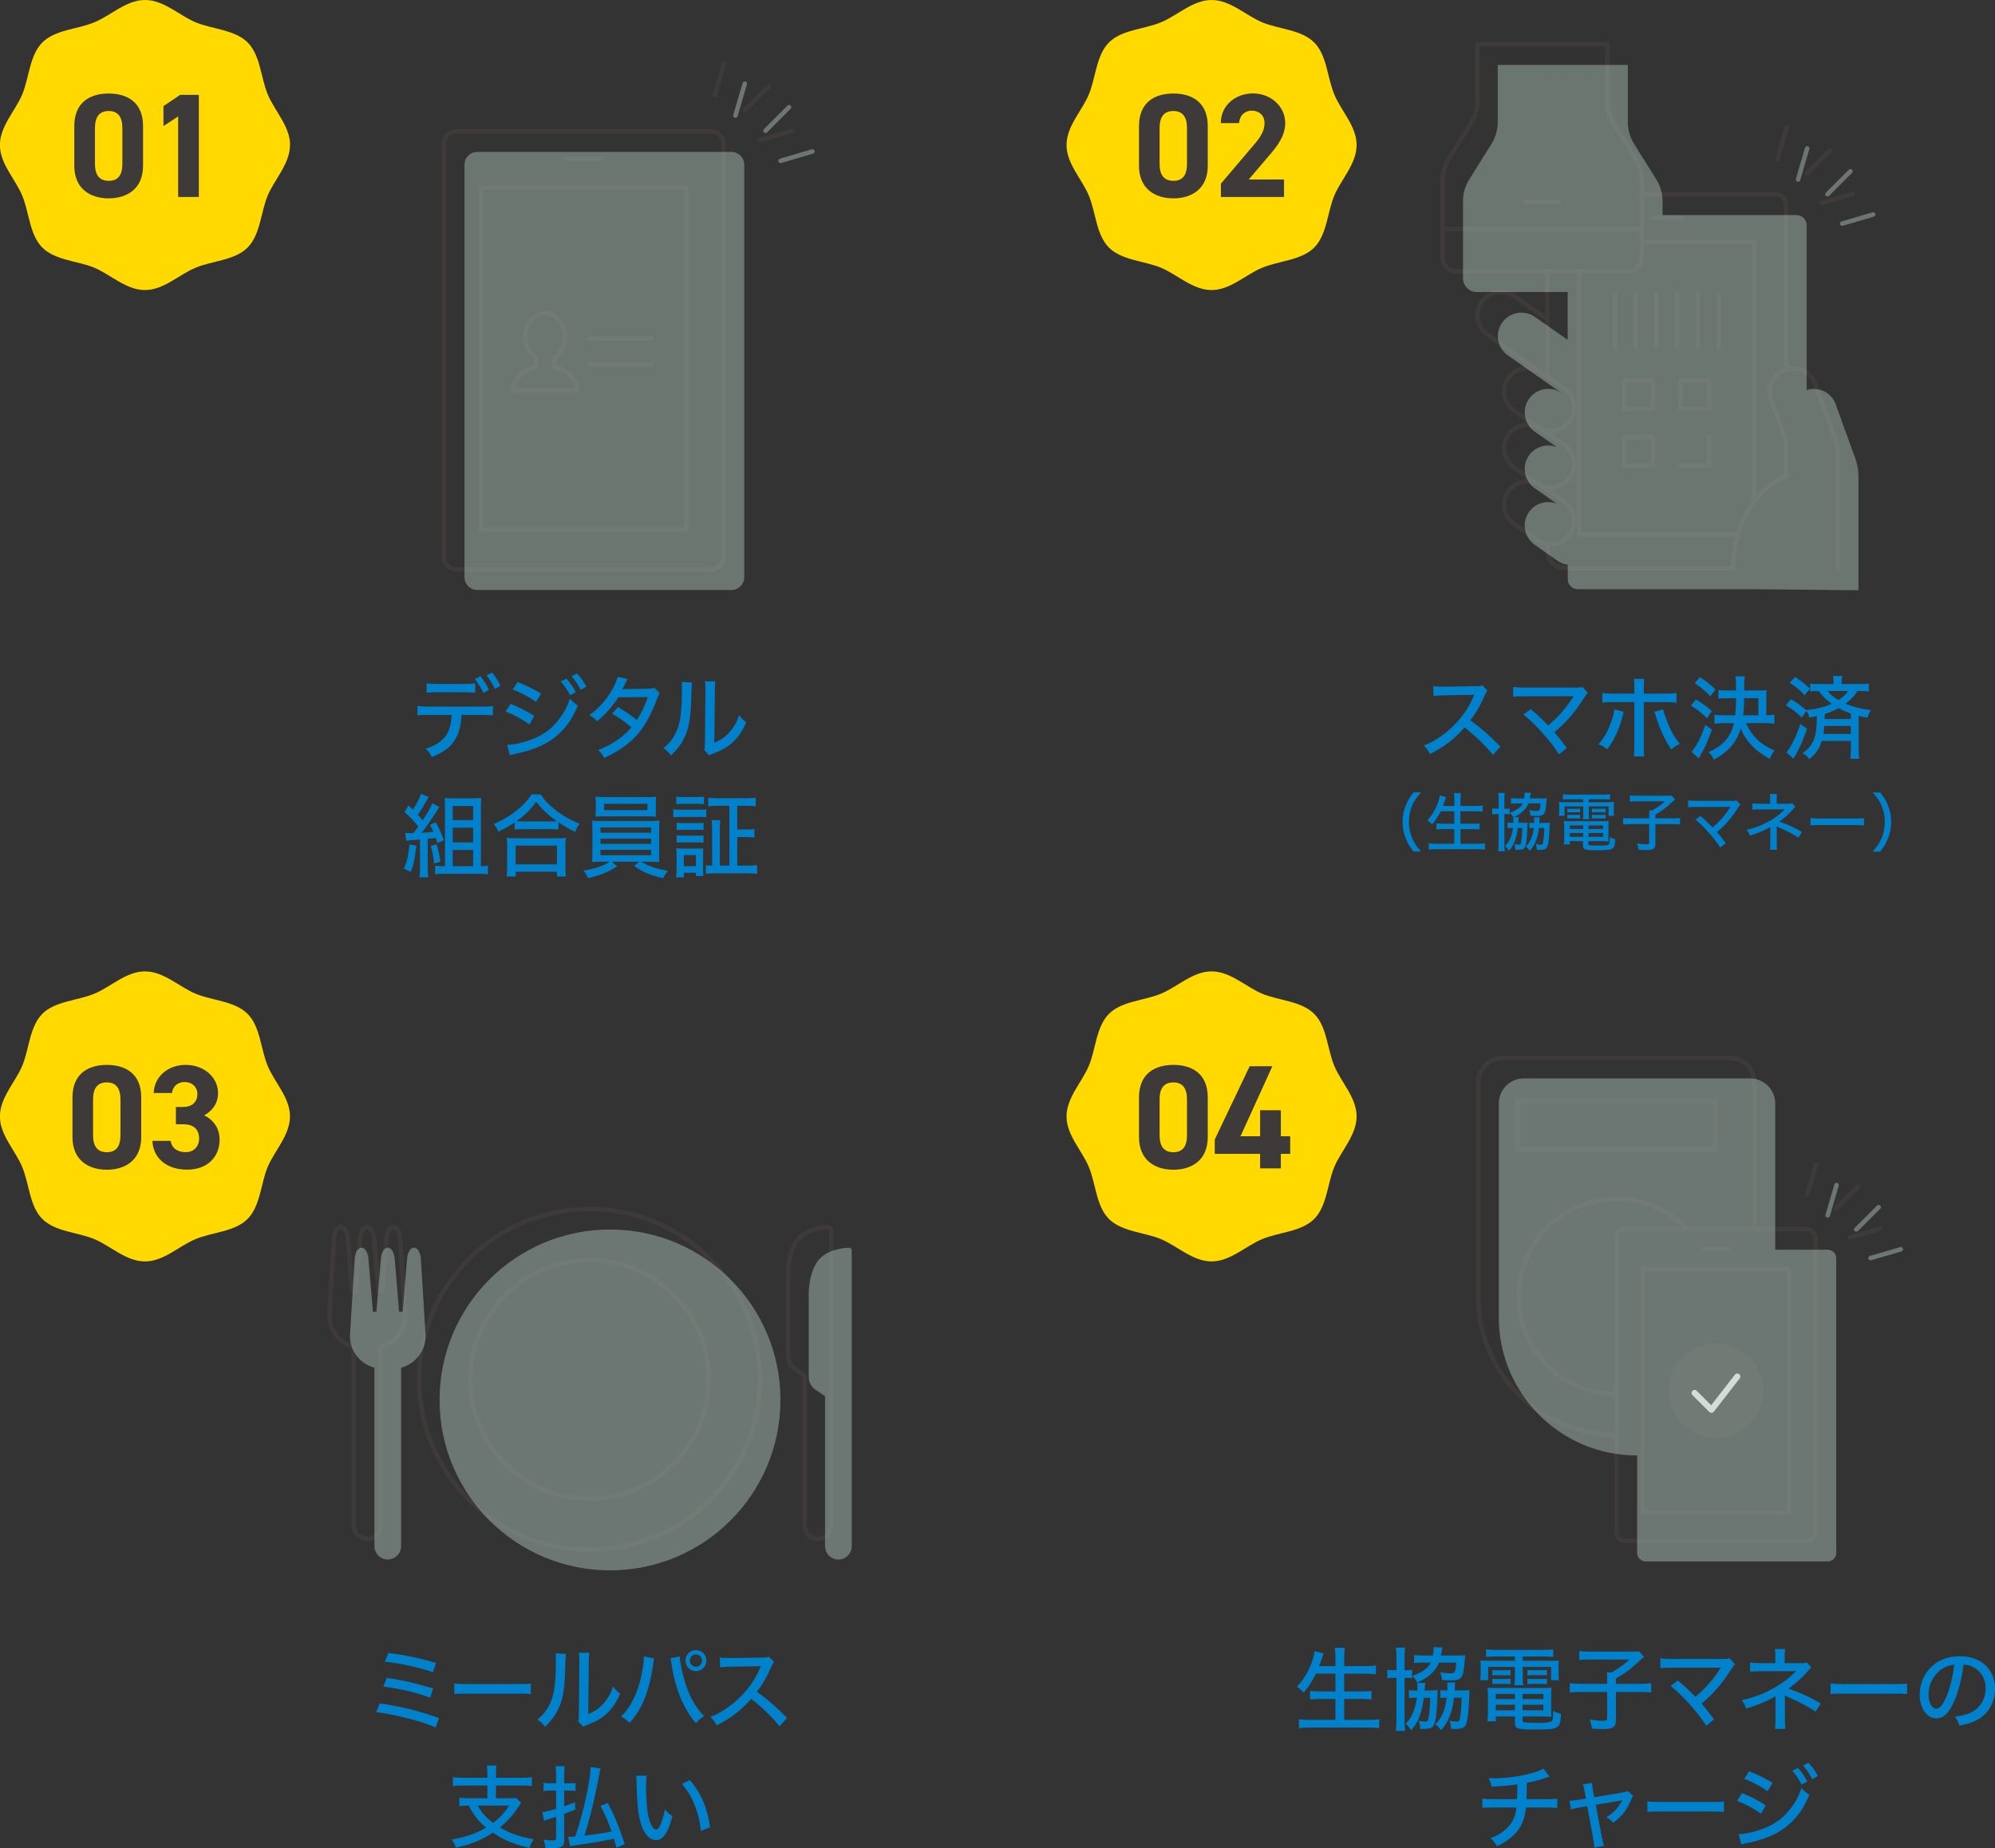 <?xml version="1.0" encoding="UTF-8"?>
<svg xmlns="http://www.w3.org/2000/svg" viewBox="0 0 219.94 203.77">
  <rect x="0" y="0" width="219.94" height="203.77" fill="#333333" stroke="none"/>
  <defs>
    <style>
      .cls-1 {
        stroke-miterlimit: 10;
      }

      .cls-1, .cls-2, .cls-3 {
        fill: none;
      }

      .cls-1, .cls-3 {
        stroke: #3e3a39;
        stroke-width: .5px;
      }

      .cls-4, .cls-5 {
        mix-blend-mode: multiply;
        opacity: .5;
      }

      .cls-6 {
        fill: #ffd900;
      }

      .cls-7 {
        isolation: isolate;
      }

      .cls-2 {
        stroke: #fff;
        stroke-width: .67px;
      }

      .cls-2, .cls-3 {
        stroke-linecap: round;
        stroke-linejoin: round;
      }

      .cls-8 {
        fill: #3e3a39;
      }

      .cls-5, .cls-9 {
        fill: #a6bab1;
      }

      .cls-10 {
        fill: #0081cc;
      }
    </style>
  </defs>
  <g class="cls-7">
    <g id="_レイヤー_2" data-name="レイヤー_2">
      <g id="text">
        <g>
          <path class="cls-10" d="M50.88,78.82c-.05,1.07-.26,1.93-.64,2.61-.51.91-1.23,1.47-2.64,2.04-.2-.42-.31-.57-.67-.92,1.24-.39,2.02-.96,2.44-1.79.25-.49.39-1.14.42-1.94h-2.47c-.69,0-.94,0-1.3.05v-1.04c.4.06.71.08,1.32.08h5.67c.62,0,.98-.02,1.34-.07v1.03c-.32-.03-.77-.05-1.32-.05h-2.15ZM47.03,75.33c.34.06.64.08,1.32.08h2.71c.68,0,.98-.02,1.33-.08v1.05c-.27-.03-.83-.06-1.31-.06h-2.75c-.59,0-1,.02-1.3.06v-1.05ZM52.97,74.56c.42.53.62.85.94,1.5l-.62.34c-.3-.62-.56-1.04-.94-1.53l.62-.31ZM54.24,74.15c.43.53.62.83.93,1.46l-.61.35c-.28-.58-.54-1-.92-1.5l.6-.31Z"/>
          <path class="cls-10" d="M56.29,77.6c.99.4,1.75.79,2.61,1.34l-.53.94c-.77-.57-1.65-1.05-2.64-1.43l.56-.85ZM55.91,82.12c.72,0,1.78-.24,2.81-.64,1.21-.46,2.14-1.16,2.93-2.21.56-.73.88-1.34,1.18-2.23.35.37.48.48.88.75-.51,1.2-1.01,1.99-1.74,2.77-1.07,1.13-2.34,1.83-4.22,2.34-.18.05-.56.14-1.15.26l-.4.1-.29-1.14ZM57.06,75.19c.98.39,1.73.76,2.59,1.28l-.55.92c-.81-.57-1.76-1.07-2.58-1.36l.54-.84ZM62.44,74.82c.47.53.69.85,1.04,1.5l-.62.34c-.33-.62-.61-1.04-1.04-1.53l.62-.31ZM63.61,74.25c.48.53.69.83,1.03,1.46l-.61.35c-.31-.58-.59-1-1.02-1.5l.6-.31Z"/>
          <path class="cls-10" d="M69.19,74.88q-.11.18-.32.61c-.13.27-.2.4-.27.5.06,0,.2-.01.41-.02l2.38-.03c.34,0,.54-.03.76-.1l.58.58c-.12.16-.14.22-.3.66-.34.92-.87,2.06-1.31,2.76-1.01,1.61-2.38,2.75-4.5,3.73-.26-.44-.37-.59-.69-.87.86-.34,1.37-.61,2-1.03.73-.49,1.17-.87,1.67-1.47-.71-.62-1.36-1.09-2.13-1.51l.65-.73c.84.48,1.31.8,2.09,1.43.5-.78.91-1.63,1.21-2.54l-3.25.03c-.7,1.07-1.38,1.84-2.35,2.64-.28-.31-.4-.41-.84-.67,1.08-.8,1.9-1.72,2.53-2.86.3-.54.5-1.01.58-1.37l1.1.26Z"/>
          <path class="cls-10" d="M76.29,75.25q-.04.26-.1,2.22c-.07,1.92-.29,3-.82,4.02-.34.66-.72,1.15-1.39,1.8-.3-.4-.44-.53-.84-.8.79-.64,1.28-1.34,1.61-2.29.3-.89.43-2.15.43-4.21,0-.42,0-.56-.03-.8l1.14.06ZM78.87,75.13c-.05.34-.06.5-.06,1.21l-.06,5.55c.76-.32,1.2-.63,1.66-1.15.5-.55.84-1.15,1.07-1.9.29.38.4.49.79.8-.41.95-.91,1.68-1.54,2.25-.57.51-1.11.81-2.14,1.21-.19.07-.3.12-.41.18l-.54-.59c.06-.24.07-.4.08-.91l.05-5.45v-.24c0-.52-.01-.71-.05-.97h1.15Z"/>
          <path class="cls-10" d="M45.91,93.24c-.26,1.86-.3,2.02-.62,2.89l-.76-.36c.35-.81.48-1.39.62-2.67l.76.14ZM44.67,91.83c.14.02.29.03.57.03.05,0,.08,0,.32,0,.29-.35.33-.41.55-.72-.56-.71-.98-1.16-1.51-1.6l.43-.74c.27.24.35.32.49.47.36-.51.79-1.36.88-1.74l.87.33c-.08.12-.11.16-.26.44-.41.73-.62,1.06-.94,1.54.27.29.29.32.52.61.67-1.03.92-1.48,1.08-1.89l.77.43c-.08.1-.14.19-.27.4-.6.96-1.28,1.93-1.7,2.43.43-.02.73-.05,1.31-.12-.15-.33-.2-.44-.38-.75l.64-.29c.43.79.66,1.31.89,1.97l-.69.33c-.1-.32-.13-.4-.19-.57-.1.01-.19.02-.24.03q-.21.03-.66.07v3.18c0,.48.02.76.06,1.06h-.97c.05-.33.06-.59.06-1.06v-3.1q-.28.03-1.1.08c-.13,0-.25.03-.41.06l-.12-.87ZM48.13,93.08c.22.69.29,1.03.42,1.95l-.69.17c-.08-.75-.2-1.38-.37-1.94l.64-.18ZM53.1,95.5c.27,0,.5-.02.69-.06v.96c-.29-.04-.64-.06-1.01-.06h-3.83c-.37,0-.7.02-.98.06v-.96c.23.04.44.06.76.06h.33v-6.48c0-.39,0-.67-.04-1.03.33.02.58.03,1.01.03h1.95c.5,0,.79-.01,1.07-.04-.02.34-.03.58-.03,1.12v6.4h.08ZM49.91,90.43h2.25v-1.57h-2.25v1.57ZM49.91,92.88h2.25v-1.62h-2.25v1.62ZM49.91,95.5h2.25v-1.79h-2.25v1.79Z"/>
          <path class="cls-10" d="M56.74,90.68c-.7.46-1.09.68-1.8,1.01-.11-.31-.24-.52-.52-.84.94-.38,1.83-.91,2.62-1.56.7-.58,1.14-1.05,1.55-1.7h1.02c.43.66.87,1.12,1.66,1.74.82.64,1.66,1.11,2.63,1.48-.23.32-.34.54-.48.91-.73-.34-1.13-.57-1.85-1.06v.8c-.24-.03-.51-.04-.88-.04h-3.13c-.29,0-.57,0-.82.04v-.78ZM55.85,96.64c.04-.3.06-.6.06-1.01v-2.29c0-.39-.02-.67-.05-.96.21.03.45.04.83.04h4.86c.38,0,.62-.01.84-.04-.04.28-.05.55-.05.96v2.29c0,.43,0,.7.06,1.01h-1v-.53h-4.55v.53h-1ZM56.85,95.3h4.55v-2.07h-4.55v2.07ZM60.69,90.56c.31,0,.48,0,.69-.02-1.04-.75-1.62-1.3-2.26-2.16-.66.93-1.2,1.46-2.18,2.16.21.01.37.02.64.02h3.11Z"/>
          <path class="cls-10" d="M66.39,95.01c-.52,0-.81,0-1.12.04q.03-.24.04-1.05v-2.44c0-.53,0-.78-.04-1.08.3.03.62.04,1.12.04h5.2c.51,0,.8-.01,1.12-.04-.03.25-.04.53-.04,1.08v2.44c0,.37,0,.59,0,.63,0,.18,0,.22.03.42-.3-.03-.6-.04-1.12-.04h-.88c.77.49,1.73.81,2.95,1-.29.34-.41.53-.54.82-1.5-.36-2.15-.63-3.21-1.36l.57-.46h-3.03l.61.49c-.61.4-1.01.61-1.67.87-.4.15-.7.24-1.53.45-.16-.36-.27-.52-.54-.84,1.11-.14,2.29-.53,2.91-.97h-.84ZM72.3,89.31c0,.3,0,.51.04.73-.34-.02-.64-.03-1.1-.03h-4.48c-.45,0-.78,0-1.11.03.03-.24.04-.45.04-.73v-.72c0-.29-.01-.46-.04-.75.33.04.59.05,1.14.05h4.42c.54,0,.8,0,1.13-.05-.03.26-.04.43-.04.75v.72ZM66.2,91.81h5.58v-.57h-5.58v.57ZM66.2,93.04h5.58v-.57h-5.58v.57ZM66.2,94.29h5.58v-.59h-5.58v.59ZM66.6,88.62v.7h4.78v-.7h-4.78Z"/>
          <path class="cls-10" d="M74.23,89.23c.24.04.43.05.8.05h2.03c.4,0,.57,0,.8-.04v.87c-.22-.03-.36-.04-.75-.04h-2.08c-.35,0-.57.01-.8.04v-.88ZM74.53,96.73c.04-.3.06-.6.06-.97v-1.43c0-.33-.01-.55-.05-.81.24.03.49.04.79.04h1.51c.41,0,.52,0,.7-.03-.02.19-.03.39-.03.74v1.53c0,.4.01.6.03.79h-.82v-.36h-1.33v.5h-.86ZM74.56,87.83c.27.04.42.05.81.05h1.43c.39,0,.54-.01.81-.05v.83c-.24-.03-.46-.04-.81-.04h-1.43c-.36,0-.56,0-.81.04v-.83ZM74.6,90.72c.19.02.35.03.68.03h1.61c.34,0,.48-.01.67-.03v.8c-.22-.02-.36-.03-.67-.03h-1.61c-.33,0-.48,0-.68.03v-.8ZM74.6,92.11c.19.02.35.03.68.03h1.61c.34,0,.49,0,.67-.03v.8c-.25-.03-.34-.03-.68-.03h-1.6c-.32,0-.49.01-.68.03v-.8ZM75.39,95.5h1.33v-1.22h-1.33v1.22ZM80.41,88.84h-1.23c-.45,0-.79.02-1.1.06v-.95c.29.04.63.06,1.1.06h3.04c.46,0,.79-.02,1.09-.06v.95c-.31-.04-.63-.06-1.09-.06h-.94v2.62h.91c.46,0,.69,0,.98-.06v.95c-.28-.04-.55-.06-.98-.06h-.91v3.15h1.12c.42,0,.76-.02,1.07-.06v.97c-.31-.04-.64-.06-1.09-.06h-3.49c-.49,0-.8.02-1.07.05v-.94c.19.03.32.04.69.04v-3.94c0-.46-.02-.75-.06-1.07h.97c-.05.3-.06.57-.06,1.07v3.94h1.05v-6.6Z"/>
        </g>
        <g>
          <path class="cls-6" d="M31.97,15.99c0,2.08-1.72,3.79-2.47,5.6s-.8,4.3-2.21,5.71-3.84,1.44-5.71,2.21-3.52,2.47-5.6,2.47-3.79-1.72-5.6-2.47-4.3-.8-5.71-2.21-1.44-3.84-2.21-5.71-2.47-3.52-2.47-5.6,1.72-3.79,2.47-5.6.8-4.3,2.21-5.71,3.84-1.44,5.71-2.21S13.91,0,15.99,0s3.79,1.72,5.6,2.47,4.3.8,5.71,2.21,1.44,3.84,2.21,5.71,2.47,3.52,2.47,5.6Z"/>
          <g>
            <path class="cls-8" d="M15.77,18.28c0,2.53-1.76,3.59-3.79,3.59s-3.79-1.06-3.79-3.59v-4.38c0-2.64,1.76-3.59,3.79-3.59s3.79.95,3.79,3.58v4.39ZM11.99,12.24c-1.03,0-1.52.65-1.52,1.86v3.98c0,1.21.49,1.86,1.52,1.86s1.5-.65,1.5-1.86v-3.98c0-1.21-.49-1.86-1.5-1.86Z"/>
            <path class="cls-8" d="M21.93,21.72h-2.29v-8.88l-1.62,1.06v-2.2l1.84-1.24h2.06v11.27Z"/>
          </g>
        </g>
        <g>
          <path class="cls-6" d="M149.56,15.99c0,2.08-1.72,3.79-2.47,5.6s-.8,4.3-2.21,5.71-3.84,1.44-5.71,2.21-3.52,2.47-5.6,2.47-3.79-1.72-5.6-2.47-4.3-.8-5.71-2.21-1.44-3.84-2.21-5.71-2.47-3.52-2.47-5.6,1.72-3.79,2.47-5.6.8-4.3,2.21-5.71,3.84-1.44,5.71-2.21,3.52-2.47,5.6-2.47,3.79,1.72,5.6,2.47,4.3.8,5.71,2.21,1.44,3.84,2.21,5.71,2.47,3.52,2.47,5.6Z"/>
          <g>
            <path class="cls-8" d="M133.15,18.28c0,2.53-1.76,3.59-3.79,3.59s-3.79-1.06-3.79-3.59v-4.38c0-2.64,1.76-3.59,3.79-3.59s3.79.95,3.79,3.58v4.39ZM129.36,12.24c-1.03,0-1.52.65-1.52,1.86v3.98c0,1.21.49,1.86,1.52,1.86s1.5-.65,1.5-1.86v-3.98c0-1.21-.49-1.86-1.5-1.86Z"/>
            <path class="cls-8" d="M141.56,21.72h-6.96v-1.47l3.77-4.44c.7-.82,1.04-1.5,1.04-2.24,0-.91-.67-1.37-1.4-1.37s-1.34.47-1.4,1.37h-2.02c0-1.94,1.6-3.27,3.54-3.27s3.56,1.4,3.56,3.27c0,1.49-.98,2.65-1.7,3.49l-2.32,2.73h3.89v1.93Z"/>
          </g>
        </g>
        <g>
          <path class="cls-6" d="M31.97,123.09c0,2.08-1.72,3.79-2.47,5.6s-.8,4.3-2.21,5.71-3.84,1.44-5.71,2.21-3.52,2.47-5.6,2.47-3.79-1.72-5.6-2.47-4.3-.8-5.71-2.21-1.44-3.84-2.21-5.71-2.47-3.52-2.47-5.6,1.72-3.79,2.47-5.6.8-4.3,2.21-5.71,3.84-1.44,5.71-2.21,3.52-2.47,5.6-2.47,3.79,1.72,5.6,2.47,4.3.8,5.71,2.21c1.41,1.41,1.44,3.84,2.21,5.71s2.47,3.52,2.47,5.6Z"/>
          <g>
            <path class="cls-8" d="M15.57,125.38c0,2.53-1.76,3.59-3.79,3.59s-3.79-1.06-3.79-3.59v-4.38c0-2.64,1.76-3.59,3.79-3.59s3.79.95,3.79,3.58v4.39ZM11.78,119.34c-1.03,0-1.52.65-1.52,1.86v3.98c0,1.21.49,1.86,1.52,1.86s1.5-.65,1.5-1.86v-3.98c0-1.21-.49-1.86-1.5-1.86Z"/>
            <path class="cls-8" d="M19.36,122.05h.83c.93,0,1.57-.49,1.57-1.44,0-.75-.57-1.31-1.4-1.31s-1.31.51-1.4,1.21h-2.02c.08-1.84,1.6-3.1,3.54-3.1,2.06,0,3.56,1.42,3.56,3.1,0,1.27-.78,2.06-1.53,2.46.96.47,1.7,1.36,1.7,2.69,0,1.83-1.27,3.3-3.59,3.3s-3.74-1.34-3.82-3.17h2.01c.11.72.65,1.24,1.67,1.24.91,0,1.47-.65,1.47-1.49,0-1-.57-1.58-1.73-1.58h-.83v-1.93Z"/>
          </g>
        </g>
        <g>
          <path class="cls-10" d="M164.59,83.23c-.79-1-1.89-2.05-3.12-3.03-1.16,1.31-2.25,2.15-3.82,2.93-.22-.43-.32-.56-.68-.93.77-.3,1.25-.57,2.01-1.11,1.54-1.11,2.78-2.64,3.45-4.25q.03-.09.06-.15s.02-.04.04-.09c-.12.01-.18.01-.31.01l-2.9.05c-.62.01-.81.02-1.28.08l-.03-1.09c.34.04.59.06,1.03.06h.27l3.33-.05c.48,0,.57-.02.79-.1l.56.59c-.12.13-.2.27-.3.51-.48,1.11-.99,1.99-1.6,2.76,1.26.91,2.06,1.61,3.33,2.89l-.83.92Z"/>
          <path class="cls-10" d="M168.75,78.19c.57.46.9.76,1.32,1.18q.54.54.61.61c.47-.39.96-.86,1.32-1.25.48-.52,1.1-1.34,1.4-1.85t.05-.08s0-.03.03-.05c-.1.01-.21.02-.4.02h-4.92c-.64,0-.88.01-1.34.05v-1.08c.4.05.73.07,1.36.07h5.56c.39,0,.51,0,.72-.08l.58.67c-.13.14-.2.22-.42.57-.94,1.5-2.05,2.78-3.26,3.76.37.42.81.98,1.38,1.74l-.87.7c-.54-.85-1.08-1.54-1.93-2.48-.74-.82-1.26-1.31-1.99-1.91l.8-.59Z"/>
          <path class="cls-10" d="M179.01,78.48q-.03.09-.17.65c-.17.65-.42,1.34-.74,1.99-.29.6-.5.94-.91,1.49-.39-.3-.53-.38-.96-.56.65-.74,1.04-1.43,1.43-2.56.19-.54.27-.88.31-1.28l1.04.27ZM180.18,75.88c0-.51-.01-.77-.06-1.03h1.15c-.04.3-.05.57-.05,1.05v.58h2.31c.63,0,.94-.02,1.3-.07v1.06c-.48-.05-.64-.06-1.28-.06h-2.33v4.78c0,.67,0,.85.06,1.21h-1.16c.05-.33.06-.61.06-1.21v-4.78h-2.28c-.62,0-.85.01-1.25.05v-1.05c.38.05.69.07,1.27.07h2.26v-.6ZM183.36,78.22c.07.32.15.59.36,1.12.45,1.19.84,1.9,1.47,2.68-.43.23-.56.31-.94.61-.77-1.16-1.21-2.11-1.71-3.7-.08-.26-.1-.31-.17-.46l.99-.25Z"/>
          <path class="cls-10" d="M186.96,77.12c.7.41,1.08.68,1.77,1.28l-.54.78c-.65-.63-1.06-.95-1.77-1.38l.54-.68ZM188.73,80.45c-.44,1.23-.76,1.96-1.24,2.78q-.08.14-.13.24t-.08.14l-.8-.71c.56-.64,1-1.49,1.52-2.97l.73.52ZM187.41,74.67c.69.43,1.1.75,1.72,1.36l-.58.74c-.6-.64-.96-.94-1.72-1.44l.58-.66ZM192.49,79.73c.63,1.42,1.6,2.36,3.14,3.01-.22.28-.35.51-.51.94-1.56-.82-2.69-2-3.21-3.35-.19.66-.5,1.26-.94,1.82-.48.6-1.1,1.1-2.01,1.6-.16-.33-.3-.52-.6-.83,1.61-.71,2.44-1.66,2.8-3.19h-1.06c-.44,0-.81.02-1.09.06v-.99c.28.04.65.06,1.08.06h1.21c.05-.53.09-1.23.09-1.88h-.92c-.42,0-.77.02-1.03.05v-.95c.29.03.61.05,1.03.05h.92v-.6c0-.44-.02-.66-.07-.96h1.04c-.05.29-.07.49-.07.94v.62h1.56c.47,0,.69-.01.92-.04-.03.21-.04.43-.04.82v1.95c.43,0,.5-.01.89-.06v.99c-.33-.04-.64-.06-1.07-.06h-2.06ZM193.85,78.86v-1.88h-1.57c0,.78-.03,1.27-.1,1.88h1.67Z"/>
          <path class="cls-10" d="M197.43,77.09c.68.39,1.01.63,1.69,1.2,1.1-.1,2.05-.34,2.82-.69-.66-.48-1.06-.87-1.43-1.41-.48,0-.68.01-.95.05v-.87c.25.04.51.05.97.05h1.61v-.12c0-.31-.01-.54-.05-.77h1c-.04.23-.06.44-.06.76v.13h2c.47,0,.74-.01,1-.05v.87c-.26-.04-.48-.05-.93-.05h-.33c-.32.53-.72.95-1.31,1.4.8.34,1.58.54,2.81.71-.19.3-.27.46-.4.83-.45-.08-.6-.11-.96-.2v3.63c0,.47.02.79.06,1.1h-.98c.04-.31.06-.66.06-1.11v-.86h-3.2c-.27.87-.64,1.41-1.38,2.01-.22-.3-.38-.44-.74-.66.75-.54,1.14-1.06,1.35-1.82.15-.56.2-1.07.22-2.27-.28.06-.39.08-.83.16-.07-.31-.15-.49-.32-.73l-.51.74c-.63-.61-.98-.89-1.75-1.35l.54-.68ZM199.21,80.36c-.42,1.23-.7,1.88-1.19,2.76l-.12.22q-.1.19-.17.31l-.79-.7c.51-.57,1.04-1.63,1.54-3.13l.73.54ZM197.89,74.64c.64.41,1.03.72,1.66,1.29l-.6.72c-.53-.58-.89-.88-1.64-1.36l.58-.65ZM201.12,80.04c-.02.31-.05.56-.09.88h3.02v-.88h-2.93ZM204.05,78.67c-.5-.18-.91-.36-1.34-.6-.52.29-.97.48-1.53.66q-.01.38-.02.55h2.89v-.61ZM201.5,76.19c.3.39.6.65,1.18.99.55-.37.82-.62,1.06-.99h-2.24Z"/>
          <path class="cls-10" d="M155.84,93.89c-.45-.57-.63-.89-.85-1.43-.24-.62-.36-1.21-.36-1.85s.11-1.2.35-1.81c.22-.54.41-.85.85-1.43h.83c-.53.61-.74.92-.96,1.41-.25.57-.37,1.16-.37,1.82s.13,1.29.38,1.87c.22.5.43.81.96,1.41h-.83Z"/>
          <path class="cls-10" d="M158.83,89.44c-.27.57-.59,1.06-.95,1.46-.27-.29-.29-.3-.52-.46.54-.56.95-1.28,1.22-2.09.09-.29.13-.46.15-.65l.69.18q-.08.23-.13.4c-.04.1-.1.3-.21.58h1.26v-.62c0-.33-.01-.55-.05-.8h.76c-.03.23-.04.46-.04.8v.62h1.56c.34,0,.61-.01.89-.04v.67c-.29-.03-.55-.04-.88-.04h-1.58v1.37h1.29c.35,0,.6-.01.82-.04v.67c-.22-.03-.49-.04-.81-.04h-1.29v1.62h1.79c.37,0,.64-.01.91-.05v.69c-.31-.03-.53-.05-.9-.05h-4.37c-.36,0-.62.01-.93.05v-.69c.28.03.55.05.91.05h1.91v-1.62h-1.15c-.33,0-.6.01-.81.04v-.67c.21.03.43.04.8.04h1.16v-1.37h-1.5Z"/>
          <path class="cls-10" d="M165.22,88.11c0-.29-.01-.48-.05-.68h.72c-.03.18-.04.34-.04.66v1.08h.08c.26,0,.38,0,.5-.03v.64c-.15-.02-.27-.03-.5-.03h-.08v3.28c0,.36.01.57.04.82h-.72c.03-.23.05-.48.05-.83v-3.26h-.1c-.27,0-.43.01-.61.03v-.66c.17.03.31.03.61.03h.1v-1.06ZM167.79,90.73c.29,0,.43,0,.62-.03-.01.14-.01.22-.02.42,0,.55-.07,1.41-.13,1.79-.08.46-.19.65-.4.72-.11.04-.32.06-.53.06-.06,0-.13,0-.27,0-.01-.25-.04-.38-.11-.62.18.04.34.06.5.06.15,0,.2-.04.23-.19.08-.36.13-.9.15-1.65h-.5c-.08.58-.15.92-.28,1.29-.18.5-.34.81-.69,1.21-.18-.26-.22-.31-.42-.52.25-.25.39-.44.52-.74.18-.38.27-.74.34-1.25h-.24c-.19,0-.26,0-.37.02v-.61c.12.02.19.03.41.03h.24c0-.08,0-.18,0-.34,0-.1,0-.17-.02-.27h.62c-.02.12-.03.2-.04.42,0,.04,0,.08-.01.18h.39ZM169.91,88.04c.25,0,.43,0,.61-.03q-.01.14-.04.49c-.06.78-.13,1.08-.29,1.26-.15.15-.32.2-.78.2-.22,0-.36,0-.67-.03-.03-.25-.06-.38-.15-.6.25.05.58.08.85.08.3,0,.34-.09.39-.83h-1.32c-.14.35-.35.64-.68.93-.25.22-.55.4-1,.6-.1-.2-.23-.36-.38-.5.77-.29,1.2-.6,1.42-1.03h-.61c-.31,0-.5,0-.68.04v-.62c.18.02.42.04.71.04h.74c.04-.22.06-.37.06-.51,0-.04,0-.07-.01-.14l.7.03c-.03.08-.04.13-.08.35,0,.01,0,.06-.03.13,0,.03-.01.08-.03.13h1.27ZM170.25,90.73c.27,0,.42,0,.61-.03-.01.16-.01.2-.02.43-.04,1.32-.14,2.06-.3,2.3-.1.15-.18.2-.41.24-.09.02-.22.03-.39.03-.07,0-.15,0-.31-.01-.01-.27-.04-.38-.12-.62.22.04.39.06.54.06s.21-.04.24-.14c.09-.34.14-.91.16-1.7h-.59c-.06.6-.18,1.07-.4,1.58-.15.35-.31.59-.61.93-.14-.2-.25-.32-.45-.47.49-.43.76-1.05.89-2.04h-.1c-.2,0-.27,0-.39.02v-.61c.11.02.21.03.44.03h.1c0-.16,0-.19,0-.33,0-.13,0-.19-.01-.28h.62c-.02.12-.02.15-.04.42,0,.04,0,.09-.01.19h.54Z"/>
          <path class="cls-10" d="M173.03,88.12c-.29,0-.51,0-.72.03v-.58c.24.03.48.04.76.04h3.68c.31,0,.52-.01.75-.04v.58c-.21-.02-.4-.03-.7-.03h-1.65v.33h1.96c.44,0,.63,0,.83-.03-.02.17-.03.31-.03.55v.43c0,.23,0,.35.04.54h-.61v-1.03h-2.18v.75c0,.35,0,.48.04.67h-.69c.03-.18.04-.37.04-.67v-.75h-2.07v1.03h-.62c.03-.19.04-.31.04-.54v-.43c0-.23,0-.38-.03-.55.19.02.38.03.82.03h1.85v-.33h-1.51ZM173.06,92.74v.37h-.65c.03-.2.04-.41.04-.65v-1.29c0-.27-.01-.46-.04-.66.18.02.35.03.64.03h3.63c.31,0,.5,0,.67-.03-.02.18-.03.36-.03.67v1.08c0,.22,0,.37.01.51-.22-.02-.37-.03-.66-.03h-1.56v.31c0,.08.03.11.13.14.1.02.55.04.99.04.64,0,1.02-.04,1.12-.13.08-.07.12-.27.12-.8.23.12.31.15.6.22-.06,1.17-.14,1.22-2.02,1.22-1.34,0-1.53-.06-1.53-.5v-.5h-1.47ZM172.8,89.16c.11.01.2.02.38.02h.64c.16,0,.29,0,.38-.02v.42c-.12-.01-.21-.02-.38-.02h-.64c-.17,0-.28,0-.38.02v-.42ZM172.8,89.83c.12.01.19.02.38.02h.64c.18,0,.28,0,.38-.02v.42c-.12-.01-.21-.02-.38-.02h-.64c-.17,0-.24,0-.38.02v-.42ZM173.06,91.01v.39h1.48v-.39h-1.48ZM173.06,91.84v.43h1.48v-.43h-1.48ZM176.73,91.4v-.39h-1.6v.39h1.6ZM176.73,92.27v-.43h-1.6v.43h1.6ZM175.5,89.15c.1.01.2.02.39.02h.74c.17,0,.28,0,.38-.02v.42c-.12-.01-.21-.02-.38-.02h-.74c-.17,0-.28,0-.39.02v-.42ZM175.5,89.83c.1.01.2.02.39.02h.74c.17,0,.27,0,.38-.02v.42c-.1-.01-.2-.02-.38-.02h-.74c-.18,0-.27,0-.39.02v-.42Z"/>
          <path class="cls-10" d="M181.83,89.85c0-.2,0-.36-.02-.5h.35c.54-.3.93-.58,1.39-1h-3.08c-.34,0-.57.01-.79.04v-.69c.23.03.45.04.79.04h3.23c.33,0,.45,0,.58-.03l.39.43q-.11.1-.26.23c-.81.75-1.18,1.02-1.91,1.45v.41h1.81c.43,0,.67-.01.91-.04v.71c-.27-.04-.49-.04-.91-.04h-1.81v2.16c0,.56-.21.7-1.04.7-.19,0-.26,0-.82-.04-.05-.34-.07-.44-.18-.69.42.06.71.09,1.02.09.28,0,.34-.04.34-.2v-2.02h-1.97c-.39,0-.64.01-.91.04v-.71c.25.03.5.04.93.04h1.95v-.37Z"/>
          <path class="cls-10" d="M187.46,89.97c.4.32.63.53.92.83q.38.38.43.43c.33-.27.67-.6.92-.88.34-.36.77-.94.98-1.29t.04-.06s0-.02.02-.04c-.07,0-.15.01-.28.01h-3.44c-.45,0-.62,0-.94.04v-.76c.28.04.51.05.95.05h3.89c.27,0,.36,0,.5-.06l.41.47c-.09.1-.14.15-.29.4-.66,1.05-1.44,1.95-2.28,2.63.26.29.57.69.97,1.22l-.61.49c-.38-.6-.76-1.08-1.35-1.74-.52-.57-.88-.92-1.39-1.34l.56-.41Z"/>
          <path class="cls-10" d="M195.13,93.7c.04-.21.04-.42.04-.91v-1.29c0-.18,0-.24,0-.33-.12.09-.27.17-.55.31-.55.26-.88.39-1.71.65-.1-.29-.16-.38-.35-.64,1.22-.27,2.39-.79,3.31-1.48.31-.22.56-.45.9-.79-.03,0-.05,0-.06,0-.1.01-.29.02-.37.02h-2.29c-.4,0-.57,0-.85.04v-.72c.24.05.41.06.85.06h1.1v-.48c0-.32,0-.4-.04-.6h.8c-.04.19-.04.3-.04.6v.48h1.31c.17,0,.28-.01.41-.06l.34.4c-.11.09-.13.1-.29.3-.42.48-.99.99-1.48,1.32.92.32,1.67.66,2.5,1.15l-.4.63c-.49-.34-1.17-.71-1.93-1.04-.33-.14-.37-.16-.46-.22,0,.12.01.27.01.39v1.28c0,.52,0,.69.04.92h-.8Z"/>
          <path class="cls-10" d="M199.59,90.19c.26.03.56.05,1.08.05h3.79c.6,0,.77,0,1.04-.04v.81c-.31-.03-.53-.04-1.05-.04h-3.77c-.59,0-.8,0-1.08.04v-.82Z"/>
          <path class="cls-10" d="M206.45,93.89c.52-.6.74-.92.96-1.41.25-.58.38-1.19.38-1.87s-.12-1.25-.37-1.82c-.22-.49-.43-.81-.96-1.41h.83c.45.57.63.89.85,1.43.24.61.35,1.18.35,1.81s-.11,1.24-.36,1.85c-.22.54-.4.85-.85,1.43h-.83Z"/>
        </g>
        <g>
          <line class="cls-3" x1="159.04" y1="25.24" x2="181.02" y2="25.24"/>
          <g>
            <g>
              <g>
                <line class="cls-3" x1="201.73" y1="16.61" x2="199.2" y2="19.14"/>
                <line class="cls-3" x1="196.96" y1="14.1" x2="195.96" y2="17.52"/>
                <line class="cls-3" x1="200.82" y1="22.38" x2="204.24" y2="21.38"/>
              </g>
              <g>
                <path class="cls-3" d="M170.58,35.19l-3.62-2.53c-1.17-.82-2.79-.53-3.61.64h0c-.82,1.17-.53,2.79.64,3.61l7.05,4.94"/>
                <path class="cls-3" d="M169.45,47.06c1.17.82,2.79.53,3.61-.64h0c.82-1.17.53-2.79-.64-3.61l-2.51-1.76c-1.17-.82-2.79-.53-3.61.64h0c-.82,1.17-.53,2.79.64,3.61l2.51,1.76Z"/>
                <path class="cls-3" d="M169.45,53.3c1.17.82,2.79.53,3.61-.64h0c.82-1.17.53-2.79-.64-3.61l-2.51-1.76c-1.17-.82-2.79-.53-3.61.64h0c-.82,1.17-.53,2.79.64,3.61l2.51,1.76Z"/>
                <path class="cls-3" d="M169.45,59.54c1.17.82,2.79.53,3.61-.64h0c.82-1.17.53-2.79-.64-3.61l-2.51-1.76c-1.17-.82-2.79-.53-3.61.64h0c-.82,1.17-.53,2.79.64,3.61l2.51,1.76Z"/>
                <g>
                  <line class="cls-3" x1="182.11" y1="24.03" x2="185.38" y2="24.03"/>
                  <path class="cls-3" d="M181.02,21.43h14.75c.63,0,1.14.51,1.14,1.14v18.12"/>
                  <line class="cls-3" x1="170.58" y1="41.52" x2="170.58" y2="29.92"/>
                  <path class="cls-3" d="M191.07,62.67h-17.81c-2.08,0-2.67-.69-2.67-2.67"/>
                  <polyline class="cls-3" points="181.02 26.7 193.4 26.7 193.4 55.3"/>
                  <polyline class="cls-3" points="191.57 58.92 174.09 58.92 174.09 29.92"/>
                </g>
                <path class="cls-3" d="M202.63,62.79v-12.5c0-.71-.12-1.42-.37-2.09l-2.14-5.89c-.49-1.34-1.98-2.04-3.32-1.55h0c-1.34.49-2.04,1.98-1.55,3.32l1.67,4.58v3.81s-5.84,2.31-5.84,10.19"/>
              </g>
              <g>
                <line class="cls-3" x1="178.02" y1="38.24" x2="178.02" y2="32.43"/>
                <line class="cls-3" x1="180.31" y1="32.43" x2="180.31" y2="38.24"/>
                <line class="cls-3" x1="182.6" y1="32.43" x2="182.6" y2="38.24"/>
                <line class="cls-3" x1="184.89" y1="32.43" x2="184.89" y2="38.24"/>
                <line class="cls-3" x1="187.18" y1="32.43" x2="187.18" y2="38.24"/>
                <line class="cls-3" x1="189.47" y1="32.43" x2="189.47" y2="38.24"/>
              </g>
              <g>
                <rect class="cls-3" x="179.08" y="41.97" width="3.14" height="3.14"/>
                <rect class="cls-3" x="185.27" y="41.97" width="3.14" height="3.14"/>
                <rect class="cls-3" x="179.08" y="48.17" width="3.14" height="3.14"/>
                <polyline class="cls-3" points="188.41 48.17 188.41 51.31 185.27 51.31"/>
              </g>
            </g>
            <g>
              <line class="cls-3" x1="171.85" y1="22.28" x2="168.2" y2="22.28"/>
              <path class="cls-3" d="M177.2,11.17v-6.29h-14.34v6.29c0,.86-.24,1.7-.7,2.43l-2.43,3.88c-.46.73-.7,1.57-.7,2.43v8.48c0,.84.68,1.53,1.53,1.53h18.92c.84,0,1.53-.68,1.53-1.53v-8.48c0-.86-.24-1.7-.7-2.43l-2.43-3.88c-.46-.73-.7-1.57-.7-2.43Z"/>
            </g>
          </g>
        </g>
        <g>
          <path class="cls-10" d="M41.86,187.81c2.43.35,4.3.81,6.54,1.62l-.37,1.04c-1-.44-1.89-.73-3.48-1.11-1.24-.3-2.04-.46-3.09-.59l.4-.96ZM42.65,185c1.61.22,3.15.57,5.1,1.16l-.33,1.02c-1.43-.54-3.27-.98-5.16-1.23l.39-.95ZM42.82,182.25c1.81.22,3.11.49,5.25,1.09l-.34,1.03c-1.52-.53-3.59-.98-5.3-1.16l.39-.96Z"/>
          <path class="cls-10" d="M50.08,185.61c.37.05.8.07,1.54.07h5.41c.86,0,1.1,0,1.49-.06v1.16c-.44-.04-.76-.05-1.5-.05h-5.39c-.84,0-1.14,0-1.55.05v-1.17Z"/>
          <path class="cls-10" d="M62.39,182.35q-.04.26-.1,2.22c-.07,1.92-.29,3-.82,4.02-.34.66-.72,1.15-1.39,1.8-.3-.4-.44-.53-.84-.8.79-.64,1.28-1.34,1.61-2.29.3-.89.43-2.15.43-4.21,0-.42,0-.56-.03-.8l1.14.06ZM64.97,182.23c-.05.34-.06.5-.06,1.21l-.06,5.55c.76-.32,1.2-.63,1.66-1.15.5-.55.84-1.15,1.07-1.9.29.38.4.49.79.8-.41.95-.91,1.68-1.54,2.25-.57.51-1.11.81-2.14,1.21-.19.07-.3.12-.41.18l-.54-.59c.06-.24.07-.4.08-.91l.05-5.45v-.24c0-.52-.01-.71-.05-.97h1.15Z"/>
          <path class="cls-10" d="M72.13,182.84c-.04.13-.05.17-.08.37-.15,1.17-.4,2.35-.68,3.22-.44,1.41-1.05,2.5-1.96,3.54-.4-.39-.53-.49-.94-.72.6-.59,1.02-1.19,1.44-2.07.44-.92.81-2.2.98-3.44.06-.44.09-.74.09-1.11l1.15.21ZM74.94,182.63c.03.56.2,1.46.44,2.34.48,1.81,1.17,3.12,2.24,4.25-.42.27-.56.38-.9.77-.55-.64-.89-1.15-1.32-2-.52-1.02-.9-2.13-1.16-3.38-.09-.39-.12-.55-.26-1.46-.03-.14-.04-.19-.07-.32l1.03-.2ZM77.88,183.09c0,.64-.52,1.16-1.16,1.16s-1.15-.52-1.15-1.16.51-1.16,1.15-1.16,1.16.52,1.16,1.16ZM76.05,183.09c0,.37.3.68.67.68s.68-.31.68-.68-.3-.68-.68-.68-.67.31-.67.68Z"/>
          <path class="cls-10" d="M85.94,190.33c-.79-1-1.89-2.05-3.12-3.03-1.16,1.31-2.25,2.15-3.82,2.93-.22-.43-.32-.56-.68-.93.77-.3,1.25-.57,2.01-1.11,1.54-1.11,2.78-2.64,3.45-4.25q.03-.09.06-.15s.02-.04.04-.09c-.12.01-.18.01-.31.01l-2.9.05c-.62.01-.81.02-1.28.08l-.03-1.09c.34.04.59.06,1.03.06h.27l3.33-.05c.48,0,.57-.02.79-.1l.56.59c-.12.13-.2.27-.3.51-.48,1.11-.99,1.99-1.6,2.76,1.26.91,2.06,1.61,3.33,2.89l-.83.92Z"/>
          <path class="cls-10" d="M53.73,195.53c0-.42-.02-.61-.06-.87h1.07c-.05.24-.06.44-.06.87v.48h2.81c.48,0,.84-.02,1.15-.07v.98c-.29-.04-.67-.06-1.15-.06h-2.81v1.41h1.35c.42,0,.66-.01.86-.05l.57.57c-.11.13-.23.3-.41.57-.52.79-1.14,1.47-1.93,2.12,1.07.65,2.21,1.05,3.72,1.3-.22.32-.33.54-.48.96-1.74-.41-2.82-.86-4.02-1.68-1.28.83-2.48,1.32-4.08,1.65-.13-.35-.24-.56-.47-.9,1.49-.23,2.67-.64,3.8-1.31-.89-.75-1.35-1.34-1.92-2.43-.47,0-.72.02-1.03.06v-.92c.28.04.66.06,1.15.06h1.94v-1.41h-2.66c-.48,0-.83.02-1.14.06v-.98c.31.05.67.07,1.14.07h2.66v-.48ZM52.68,199.07c.39.75.88,1.31,1.68,1.91.78-.59,1.23-1.08,1.77-1.91h-3.45Z"/>
          <path class="cls-10" d="M62.69,196.62c.32,0,.49,0,.76-.04v.88c-.25-.03-.51-.04-.76-.04h-.49v1.73c.38-.13.58-.21,1.19-.44l.04.81q-.88.34-1.23.47v2.94c0,.64-.3.84-1.26.84-.22,0-.48-.01-.82-.04-.03-.35-.07-.52-.2-.9.37.06.75.09,1.07.09.25,0,.32-.06.32-.29v-2.32c-.27.08-.49.16-.79.25-.26.08-.4.13-.54.18l-.19-.95c.38-.04.59-.09,1.52-.36v-2.01h-.6c-.28,0-.55.02-.79.05v-.91c.27.04.48.06.79.06h.6v-.88c0-.42-.02-.69-.06-1.01h1.01c-.04.3-.06.58-.06,1v.89h.49ZM67.97,203.73c-.16-.56-.2-.7-.29-1-1.56.32-1.77.36-4.24.72-.39.05-.44.06-.6.1l-.2-1.03c.07,0,.11,0,.15,0,.13,0,.14,0,.63-.04.53-1.55.99-3.29,1.34-5.03.22-1.15.34-2.02.35-2.62l1.09.16q-.05.22-.22,1.11c-.37,1.87-.59,2.84-.88,3.96-.23.9-.48,1.77-.67,2.32.92-.09,1.76-.22,3-.45-.4-1.12-.72-1.86-1.23-2.81l.81-.34c.75,1.44,1.21,2.57,1.87,4.54l-.91.4Z"/>
          <path class="cls-10" d="M71.3,195.78c-.06.36-.08.74-.08,1.33,0,1.02.09,2.28.21,2.91.2,1.04.55,1.7.9,1.7.16,0,.31-.16.45-.46.23-.53.4-1.09.52-1.77.29.34.42.46.83.77-.51,1.87-1.03,2.62-1.83,2.62-.66,0-1.26-.64-1.61-1.71-.33-1.02-.47-2.35-.52-4.78,0-.34,0-.4-.03-.61h1.16ZM76.06,196.26c1.26,1.51,1.92,3.06,2.23,5.21l-1.03.4c-.07-.92-.3-1.92-.66-2.81-.34-.88-.81-1.65-1.41-2.37l.87-.43Z"/>
        </g>
        <g>
          <path class="cls-3" d="M91.63,135.57v32.63c0,.81-.66,1.47-1.47,1.47s-1.47-.66-1.47-1.47v-16.54l-1.13-.77c-.38-.26-.67-.82-.67-1.27v-9.27c0-.28.04-2.77,1.34-3.98,1.14-1.06,3.04-1.07,3.13-1.08h0c.07,0,.14.03.19.08.05.05.08.12.08.19Z"/>
          <path class="cls-3" d="M43.37,135.3c-.45,0-.71.62-.76,1.2l-.49,5.85h-.39l-.49-5.85c-.05-.58-.31-1.2-.76-1.2s-.71.62-.76,1.2l-.49,5.85h-.39l-.49-5.85c-.05-.58-.31-1.2-.76-1.2s-.71.62-.76,1.2l-.52,8.52c0,1.65,1.12,3.09,2.7,3.51v19.67c0,.81.66,1.47,1.47,1.47s1.47-.66,1.47-1.47v-19.67c1.58-.42,2.7-1.86,2.7-3.52l-.52-8.51c-.05-.58-.31-1.2-.76-1.2Z"/>
          <path class="cls-3" d="M83.78,152.09c0,10.38-8.41,18.79-18.79,18.79s-18.79-8.41-18.79-18.79,8.41-18.79,18.79-18.79,18.79,8.41,18.79,18.79Z"/>
          <path class="cls-3" d="M78.13,152.09c0-7.25-5.9-13.15-13.15-13.15s-13.15,5.9-13.15,13.15,5.9,13.15,13.15,13.15,13.15-5.9,13.15-13.15Z"/>
        </g>
        <g class="cls-4">
          <path class="cls-9" d="M93.82,137.65c-.05-.05-.12-.08-.19-.08h0c-.08,0-1.99.02-3.13,1.08-1.3,1.21-1.34,3.7-1.34,3.98v9.27c0,.46.3,1.02.67,1.27l1.13.77v16.54c0,.81.66,1.47,1.47,1.47s1.47-.66,1.47-1.47v-32.63c0-.07-.03-.14-.08-.19Z"/>
          <path class="cls-9" d="M45.64,137.57c-.45,0-.71.62-.76,1.2l-.49,5.85h-.39l-.49-5.85c-.05-.58-.31-1.2-.76-1.2s-.71.62-.76,1.2l-.49,5.85h-.39l-.49-5.85c-.05-.58-.31-1.2-.76-1.2s-.71.62-.76,1.2l-.52,8.52c0,1.65,1.12,3.09,2.7,3.51v19.67c0,.81.66,1.47,1.47,1.47s1.47-.66,1.47-1.47v-19.67c1.58-.42,2.7-1.86,2.7-3.52l-.52-8.51c-.05-.58-.31-1.2-.76-1.2Z"/>
          <path class="cls-9" d="M67.25,135.56c-10.38,0-18.79,8.41-18.79,18.79s8.41,18.79,18.79,18.79,18.79-8.41,18.79-18.79-8.41-18.79-18.79-18.79Z"/>
        </g>
        <g>
          <path class="cls-5" d="M201.47,21.66c.06,0,.13-.02.18-.07l2.53-2.53c.1-.1.1-.26,0-.35s-.26-.1-.35,0l-2.53,2.53c-.1.1-.1.26,0,.35.05.05.11.07.18.07Z"/>
          <path class="cls-5" d="M198.16,20.03s.05.01.07.01c.11,0,.21-.07.24-.18l1-3.42c.04-.13-.04-.27-.17-.31-.14-.04-.27.04-.31.17l-1,3.42c-.04.13.04.27.17.31Z"/>
          <path class="cls-5" d="M206.44,23.41l-3.42,1c-.13.04-.21.18-.17.31.03.11.13.18.24.18.02,0,.05,0,.07-.01l3.42-1c.13-.04.21-.18.17-.31-.04-.13-.18-.21-.31-.17Z"/>
          <path class="cls-5" d="M202.39,44.58c-.48-1.32-1.94-2.01-3.27-1.56v-.13l.06.08v-18.12c0-.63-.51-1.14-1.14-1.14h-14.75v-1.52c0-.86-.24-1.7-.7-2.43l-2.43-3.88c-.46-.73-.7-1.57-.7-2.43v-6.29h-14.34v6.29c0,.86-.24,1.7-.7,2.43l-2.43,3.88c-.46.73-.7,1.57-.7,2.43v8.48c0,.84.68,1.53,1.53,1.53h10.01v5.27l-3.62-2.53c-1.17-.82-2.79-.53-3.61.64-.82,1.17-.53,2.79.64,3.61l5.93,4.15c-1.17-.82-2.79-.53-3.61.64-.82,1.17-.53,2.79.64,3.61l2.44,1.71c-1.09-.43-2.38-.08-3.08.92-.82,1.17-.53,2.79.64,3.61l2.44,1.71c-1.09-.43-2.38-.08-3.08.92-.82,1.17-.53,2.79.64,3.61l2.51,1.76c.35.24.73.38,1.13.43v1.6c0,.61.49,1.1,1.1,1.1h19.39l11.56.12v-12.5c0-.71-.12-1.42-.37-2.09l-2.14-5.89Z"/>
        </g>
        <g>
          <path class="cls-1" d="M61.11,40.47c.01-.08.02-.17.02-.26,0-.3,0-.54-.01-.75.7-.44,1.18-1.31,1.18-2.32,0-1.45-.99-2.62-2.2-2.62s-2.2,1.17-2.2,2.62c0,1.01.48,1.89,1.19,2.32-.01.2-.02.45-.02.75,0,.09,0,.17.02.26-1.44.34-2.48,1.37-2.48,2.59,0,0,1.57-.02,3.5-.02s3.5.02,3.5.02c0-1.22-1.05-2.25-2.48-2.59Z"/>
          <g>
            <path class="cls-3" d="M50.35,14.49h28.02c.78,0,1.41.63,1.41,1.41v45.48c0,.78-.63,1.41-1.41,1.41h-28.02c-.78,0-1.41-.63-1.41-1.41V15.9c0-.78.63-1.41,1.41-1.41Z"/>
            <rect class="cls-3" x="53.05" y="20.66" width="22.63" height="37.74"/>
            <line class="cls-3" x1="62.44" y1="17.53" x2="66.28" y2="17.53"/>
          </g>
          <g>
            <line class="cls-3" x1="84.73" y1="9.54" x2="82.13" y2="12.14"/>
            <line class="cls-3" x1="79.84" y1="6.96" x2="78.81" y2="10.48"/>
            <line class="cls-3" x1="83.79" y1="15.46" x2="87.3" y2="14.43"/>
          </g>
          <line class="cls-3" x1="65.02" y1="37.33" x2="71.78" y2="37.33"/>
          <line class="cls-3" x1="65.02" y1="40.19" x2="71.78" y2="40.19"/>
        </g>
        <g>
          <g class="cls-4">
            <path class="cls-9" d="M84.4,14.66c-.06,0-.13-.02-.18-.07-.1-.1-.1-.26,0-.35l2.6-2.6c.1-.1.26-.1.35,0s.1.26,0,.35l-2.6,2.6s-.11.07-.18.07Z"/>
            <path class="cls-9" d="M81.08,12.99s-.05,0-.07-.01c-.13-.04-.21-.18-.17-.31l1.03-3.51c.04-.13.18-.21.31-.17.13.04.21.18.17.31l-1.03,3.51c-.03.11-.13.18-.24.18Z"/>
            <path class="cls-9" d="M86.06,17.98c-.11,0-.21-.07-.24-.18-.04-.13.04-.27.17-.31l3.51-1.03c.13-.04.27.04.31.17.04.13-.04.27-.17.31l-3.51,1.03s-.05.01-.07.01Z"/>
          </g>
          <path class="cls-5" d="M52.62,16.75h28.02c.78,0,1.41.63,1.41,1.41v45.48c0,.78-.63,1.41-1.41,1.41h-28.02c-.78,0-1.41-.63-1.41-1.41V18.16c0-.78.63-1.41,1.41-1.41Z"/>
        </g>
        <g>
          <g>
            <path class="cls-6" d="M149.56,123.09c0,2.08-1.72,3.79-2.47,5.6s-.8,4.3-2.21,5.71-3.84,1.44-5.71,2.21-3.52,2.47-5.6,2.47-3.79-1.72-5.6-2.47-4.3-.8-5.71-2.21-1.44-3.84-2.21-5.71-2.47-3.52-2.47-5.6,1.72-3.79,2.47-5.6.8-4.3,2.21-5.71,3.84-1.44,5.71-2.21,3.52-2.47,5.6-2.47,3.79,1.72,5.6,2.47,4.3.8,5.71,2.21,1.44,3.84,2.21,5.71,2.47,3.52,2.47,5.6Z"/>
            <g>
              <path class="cls-8" d="M133.15,125.38c0,2.53-1.76,3.59-3.79,3.59s-3.79-1.06-3.79-3.59v-4.38c0-2.64,1.76-3.59,3.79-3.59s3.79.95,3.79,3.58v4.39ZM129.36,119.34c-1.03,0-1.52.65-1.52,1.86v3.98c0,1.21.49,1.86,1.52,1.86s1.5-.65,1.5-1.86v-3.98c0-1.21-.49-1.86-1.5-1.86Z"/>
              <path class="cls-8" d="M140.27,117.56l-3.51,7.72h2.16v-2.87h2.29v2.87h1.03v1.94h-1.03v1.6h-2.29v-1.6h-5v-1.58l3.85-8.08h2.5Z"/>
            </g>
          </g>
          <g>
            <path class="cls-10" d="M145.08,184.53c-.39.81-.84,1.51-1.36,2.09-.38-.41-.41-.43-.74-.65.77-.8,1.36-1.83,1.74-2.99.13-.42.19-.65.21-.93l.99.25q-.12.33-.19.57c-.05.15-.15.43-.3.83h1.8v-.88c0-.47-.02-.78-.07-1.14h1.09c-.04.33-.06.65-.06,1.14v.88h2.23c.49,0,.87-.02,1.27-.06v.95c-.42-.04-.79-.06-1.25-.06h-2.25v1.96h1.84c.5,0,.85-.02,1.17-.06v.95c-.31-.04-.7-.06-1.16-.06h-1.85v2.31h2.56c.53,0,.92-.02,1.3-.07v.98c-.45-.05-.76-.07-1.28-.07h-6.24c-.51,0-.89.02-1.33.07v-.98c.4.05.79.07,1.3.07h2.73v-2.31h-1.65c-.47,0-.85.02-1.15.06v-.95c.3.04.62.06,1.14.06h1.66v-1.96h-2.15Z"/>
            <path class="cls-10" d="M153.95,182.63c0-.41-.02-.68-.07-.97h1.03c-.04.26-.06.49-.06.94v1.55h.11c.37,0,.54-.01.72-.04v.92c-.22-.03-.38-.04-.71-.04h-.12v4.68c0,.51.02.81.06,1.17h-1.03c.05-.33.07-.68.07-1.19v-4.66h-.14c-.38,0-.62.02-.87.05v-.94c.25.04.45.05.87.05h.14v-1.52ZM157.62,186.38c.41,0,.62-.01.88-.04-.02.2-.02.31-.03.6,0,.79-.1,2.01-.19,2.56-.12.66-.27.93-.57,1.03-.16.06-.46.09-.76.09-.09,0-.18,0-.38,0-.02-.36-.05-.55-.16-.89.26.05.49.08.72.08.21,0,.28-.06.33-.27.12-.51.19-1.29.22-2.35h-.71c-.11.83-.22,1.32-.4,1.85-.25.72-.49,1.15-.99,1.73-.25-.37-.32-.45-.6-.74.35-.35.55-.63.74-1.06.25-.54.38-1.05.48-1.78h-.34c-.27,0-.37.01-.53.03v-.87c.17.03.27.04.59.04h.34c.01-.12.01-.26.01-.48,0-.14-.01-.24-.03-.38l.89.02c-.03.15-.04.27-.05.58,0,.06,0,.11-.02.26h.56ZM160.66,182.53c.36,0,.61,0,.87-.04q-.02.2-.06.7c-.09,1.12-.19,1.55-.42,1.8-.21.22-.46.28-1.12.28-.32,0-.51-.01-.95-.04-.04-.35-.09-.54-.21-.85.36.07.83.11,1.21.11.43,0,.49-.13.56-1.18h-1.89c-.2.5-.5.91-.97,1.33-.36.32-.79.57-1.43.86-.15-.28-.33-.51-.54-.72,1.1-.41,1.72-.86,2.03-1.47h-.87c-.45,0-.72.01-.97.05v-.88c.26.03.6.05,1.01.05h1.06c.06-.31.09-.53.09-.73,0-.06,0-.1-.02-.2l1,.05c-.04.11-.05.18-.11.5,0,.02,0,.09-.04.19,0,.04-.02.11-.04.19h1.81ZM161.14,186.38c.39,0,.6-.01.87-.04-.02.23-.02.29-.03.62-.06,1.88-.2,2.94-.43,3.29-.14.21-.26.28-.58.34-.13.03-.31.04-.55.04-.1,0-.21,0-.45-.02-.02-.38-.05-.55-.17-.89.32.06.55.09.77.09s.3-.05.34-.2c.13-.49.2-1.3.23-2.43h-.84c-.09.86-.26,1.53-.57,2.26-.22.5-.44.84-.87,1.33-.2-.29-.36-.45-.64-.67.7-.61,1.09-1.5,1.27-2.92h-.14c-.28,0-.39.01-.56.03v-.87c.16.03.3.04.63.04h.14c.01-.23.01-.27.01-.47,0-.18,0-.27-.02-.4h.89c-.03.17-.03.22-.05.6,0,.06,0,.13-.02.27h.77Z"/>
            <path class="cls-10" d="M164.86,182.64c-.42,0-.73.01-1.03.04v-.83c.34.04.68.06,1.09.06h5.25c.44,0,.75-.02,1.07-.06v.83c-.3-.03-.57-.04-1-.04h-2.36v.47h2.8c.63,0,.9,0,1.18-.04-.03.24-.04.44-.04.79v.62c0,.33,0,.5.05.77h-.87v-1.47h-3.12v1.07c0,.5,0,.69.05.96h-.98c.04-.26.06-.53.06-.96v-1.07h-2.95v1.47h-.88c.04-.27.06-.45.06-.77v-.62c0-.33,0-.54-.04-.79.27.03.55.04,1.17.04h2.64v-.47h-2.15ZM164.91,189.25v.53h-.93c.04-.28.06-.59.06-.93v-1.84c0-.38-.02-.65-.05-.94.26.03.5.04.92.04h5.18c.45,0,.71,0,.96-.04-.03.26-.04.51-.04.95v1.54c0,.32,0,.53.02.73-.32-.03-.53-.04-.94-.04h-2.23v.45c0,.11.04.16.19.2.14.03.79.06,1.41.06.92,0,1.46-.06,1.6-.18.12-.1.17-.39.17-1.14.33.17.45.21.86.31-.08,1.67-.2,1.74-2.89,1.74-1.91,0-2.19-.09-2.19-.72v-.72h-2.1ZM164.53,184.13c.16.02.28.03.55.03h.91c.23,0,.41-.01.54-.03v.6c-.17-.02-.3-.03-.54-.03h-.91c-.24,0-.4,0-.55.03v-.6ZM164.53,185.09c.17.02.27.03.55.03h.91c.25,0,.4-.01.54-.03v.6c-.17-.02-.3-.03-.54-.03h-.91c-.25,0-.34,0-.55.03v-.6ZM164.9,186.77v.56h2.11v-.56h-2.11ZM164.9,187.96v.61h2.11v-.61h-2.11ZM170.15,187.33v-.56h-2.29v.56h2.29ZM170.15,188.57v-.61h-2.29v.61h2.29ZM168.39,184.12c.15.02.28.03.55.03h1.06c.24,0,.4,0,.54-.03v.6c-.17-.02-.3-.03-.54-.03h-1.06c-.24,0-.4.01-.55.03v-.6ZM168.39,185.09c.15.02.28.03.55.03h1.06c.24,0,.38-.01.54-.03v.6c-.15-.02-.29-.03-.54-.03h-1.06c-.25,0-.39,0-.55.03v-.6Z"/>
            <path class="cls-10" d="M177.18,185.12c0-.29,0-.51-.03-.72h.5c.77-.43,1.33-.83,1.99-1.43h-4.4c-.49,0-.81.02-1.13.06v-.99c.33.04.64.06,1.13.06h4.62c.47,0,.65,0,.83-.04l.56.61q-.16.14-.37.33c-1.16,1.07-1.68,1.46-2.73,2.07v.58h2.59c.62,0,.96-.02,1.3-.06v1.02c-.38-.05-.7-.06-1.3-.06h-2.59v3.09c0,.8-.3,1-1.48,1-.27,0-.37,0-1.17-.06-.07-.48-.1-.63-.25-.99.6.09,1.01.13,1.45.13.4,0,.48-.05.48-.28v-2.89h-2.82c-.56,0-.91.02-1.3.06v-1.02c.36.04.72.06,1.33.06h2.79v-.53Z"/>
            <path class="cls-10" d="M184.98,185.29c.57.46.9.76,1.32,1.18q.54.54.61.61c.47-.39.96-.86,1.32-1.25.48-.52,1.1-1.34,1.4-1.85t.05-.08s0-.03.03-.05c-.1.01-.21.02-.4.02h-4.92c-.64,0-.88.01-1.34.05v-1.08c.4.05.73.07,1.36.07h5.56c.39,0,.51,0,.72-.08l.58.67c-.13.14-.2.22-.42.57-.94,1.5-2.05,2.78-3.26,3.76.37.42.81.98,1.38,1.74l-.87.7c-.54-.85-1.08-1.54-1.93-2.48-.74-.82-1.26-1.31-1.99-1.91l.8-.59Z"/>
            <path class="cls-10" d="M195.68,190.62c.05-.3.06-.6.06-1.3v-1.85c0-.25,0-.34.01-.47-.17.13-.38.25-.79.45-.78.37-1.26.55-2.44.93-.15-.41-.23-.55-.5-.92,1.74-.38,3.42-1.13,4.73-2.11.44-.32.8-.64,1.29-1.13-.04.01-.07.01-.09.01-.14.02-.42.03-.53.03h-3.27c-.57,0-.82.01-1.21.06v-1.03c.35.07.58.08,1.21.08h1.57v-.69c0-.46,0-.57-.05-.86h1.14c-.05.27-.06.43-.06.86v.69h1.87c.25,0,.4-.02.58-.08l.49.57c-.16.13-.18.15-.42.43-.6.69-1.41,1.42-2.11,1.89,1.32.45,2.39.94,3.57,1.64l-.57.9c-.7-.48-1.67-1.01-2.75-1.49-.47-.2-.53-.23-.65-.31.01.17.02.39.02.56v1.83c0,.74.01.99.05,1.31h-1.15Z"/>
            <path class="cls-10" d="M201.81,185.61c.37.05.8.07,1.54.07h5.41c.86,0,1.1,0,1.49-.06v1.16c-.44-.04-.76-.05-1.5-.05h-5.39c-.84,0-1.14,0-1.55.05v-1.17Z"/>
            <path class="cls-10" d="M215.45,187.56c-.58,1.32-1.19,1.9-1.97,1.9-1.06,0-1.84-1.11-1.84-2.63,0-1.07.38-2.08,1.08-2.85.82-.9,1.97-1.37,3.36-1.37,2.33,0,3.86,1.43,3.86,3.59,0,1.67-.88,3.01-2.38,3.63-.47.19-.86.3-1.54.43-.15-.46-.24-.63-.51-.98.78-.12,1.23-.23,1.66-.41,1.07-.46,1.74-1.51,1.74-2.72,0-1.04-.49-1.87-1.37-2.34-.34-.18-.61-.25-1.07-.28-.18,1.49-.54,2.95-1.02,4.03ZM214.08,184.02c-.91.61-1.47,1.68-1.47,2.82,0,.87.38,1.56.86,1.56.36,0,.73-.44,1.12-1.35.39-.92.73-2.32.86-3.51-.55.06-.94.19-1.37.48Z"/>
            <path class="cls-10" d="M170.83,195.88c-.13.03-.13.04-.37.12-.85.29-1.25.39-2.14.57,0,1.05-.02,1.65-.02,1.8h2.06c.78,0,.97,0,1.32-.07v1.04c-.35-.04-.6-.05-1.31-.05h-2.14c-.09.89-.3,1.58-.66,2.18-.35.58-.93,1.14-1.62,1.59-.28.18-.47.28-.91.49-.25-.42-.38-.58-.74-.88.72-.27,1.11-.48,1.57-.86.8-.67,1.19-1.42,1.3-2.52h-2.39c-.83,0-.97,0-1.36.05v-1.04c.35.06.6.07,1.37.07h2.46c.02-.35.03-.91.03-1.64-.86.13-1.38.18-2.85.25-.07-.38-.12-.51-.32-.93.3,0,.45.02.61.02,1.31,0,3.02-.24,4.25-.6.57-.17.84-.28,1.18-.48l.68.89Z"/>
            <path class="cls-10" d="M174.71,197.57c-.07-.41-.1-.51-.21-.84l1.01-.15c.02.33.03.37.12.86l.13.71,2.95-.49c.42-.07.57-.1.76-.18l.58.52c-.09.14-.13.21-.24.47-.44,1.08-1.02,1.81-1.95,2.49-.3-.31-.42-.4-.78-.59.76-.46,1.22-.93,1.66-1.69l.11-.2c-.08.03-.2.05-.33.07l-2.6.44.65,3.43q.15.75.26,1.09l-1.07.19c-.01-.36-.03-.49-.14-1.12l-.63-3.44-.79.13c-.41.07-.68.13-1,.23l-.18-.96c.36,0,.61-.04,1-.1l.82-.14-.13-.73Z"/>
            <path class="cls-10" d="M181.62,198.61c.37.05.8.07,1.54.07h5.41c.86,0,1.1,0,1.49-.06v1.16c-.44-.04-.76-.05-1.5-.05h-5.39c-.84,0-1.14,0-1.55.05v-1.17Z"/>
            <path class="cls-10" d="M192.06,197.7c.99.4,1.75.79,2.61,1.34l-.53.94c-.77-.57-1.65-1.05-2.64-1.43l.56-.85ZM191.68,202.22c.72,0,1.78-.24,2.81-.64,1.21-.46,2.14-1.16,2.93-2.21.56-.73.88-1.34,1.18-2.23.35.37.48.48.88.75-.51,1.2-1.01,1.99-1.74,2.77-1.07,1.13-2.34,1.83-4.22,2.34-.18.05-.56.14-1.15.26l-.4.1-.29-1.14ZM192.83,195.29c.98.39,1.73.76,2.59,1.28l-.55.92c-.81-.57-1.76-1.07-2.58-1.36l.54-.84ZM198.21,194.92c.47.53.69.85,1.04,1.5l-.62.34c-.33-.62-.61-1.04-1.04-1.53l.62-.31ZM199.38,194.35c.48.53.69.83,1.03,1.46l-.61.35c-.31-.58-.59-1-1.02-1.5l.6-.31Z"/>
          </g>
          <g>
            <g>
              <path class="cls-3" d="M178.24,158.2h-.07c-8.4,0-15.21-6.81-15.21-15.21v-23.6c0-1.53,1.24-2.76,2.76-2.76h24.95c1.53,0,2.76,1.24,2.76,2.76v16.13"/>
              <path class="cls-3" d="M178.2,153.7c-5.94,0-10.76-4.82-10.76-10.76s4.82-10.76,10.76-10.76c2.95,0,5.63,1.19,7.57,3.11"/>
              <rect class="cls-3" x="167.3" y="121.37" width="21.8" height="5.38"/>
            </g>
            <g>
              <circle class="cls-8" cx="189.17" cy="153.34" r="5.2" transform="translate(-3.67 302.03) rotate(-76.66)"/>
              <g>
                <rect class="cls-3" x="178.2" y="135.52" width="21.95" height="34.37" rx=".95" ry=".95"/>
                <rect class="cls-3" x="181.13" y="139.91" width="16.1" height="26.85"/>
                <line class="cls-3" x1="187.81" y1="137.68" x2="190.54" y2="137.68"/>
              </g>
              <polyline class="cls-2" points="186.82 153.58 188.68 155.44 191.53 151.77"/>
            </g>
            <g>
              <line class="cls-3" x1="204.84" y1="130.83" x2="202.38" y2="133.29"/>
              <line class="cls-3" x1="200.2" y1="128.39" x2="199.23" y2="131.72"/>
              <line class="cls-3" x1="203.95" y1="136.44" x2="207.28" y2="135.47"/>
            </g>
          </g>
          <g class="cls-4">
            <path class="cls-9" d="M201.47,137.79h-5.76v-16.13c0-1.53-1.24-2.76-2.76-2.76h-24.95c-1.53,0-2.76,1.24-2.76,2.76v23.6c0,8.4,6.81,15.21,15.21,15.21h.04v10.74c0,.52.42.95.95.95h20.05c.52,0,.95-.42.95-.95v-32.47c0-.52-.42-.95-.95-.95Z"/>
            <path class="cls-9" d="M207.28,132.92c-.1-.1-.26-.1-.35,0l-2.46,2.46c-.1.1-.1.26,0,.35.05.05.11.07.18.07s.13-.02.18-.07l2.46-2.46c.1-.1.1-.26,0-.35Z"/>
            <path class="cls-9" d="M202.54,130.42c-.13-.04-.27.04-.31.17l-.97,3.33c-.04.13.04.27.17.31.02,0,.05.01.07.01.11,0,.21-.07.24-.18l.97-3.33c.04-.13-.04-.27-.17-.31Z"/>
            <path class="cls-9" d="M209.48,137.5l-3.33.97c-.13.04-.21.18-.17.31.03.11.13.18.24.18.02,0,.05,0,.07-.01l3.33-.97c.13-.04.21-.18.17-.31-.04-.13-.18-.21-.31-.17Z"/>
          </g>
        </g>
      </g>
    </g>
  </g>
</svg>